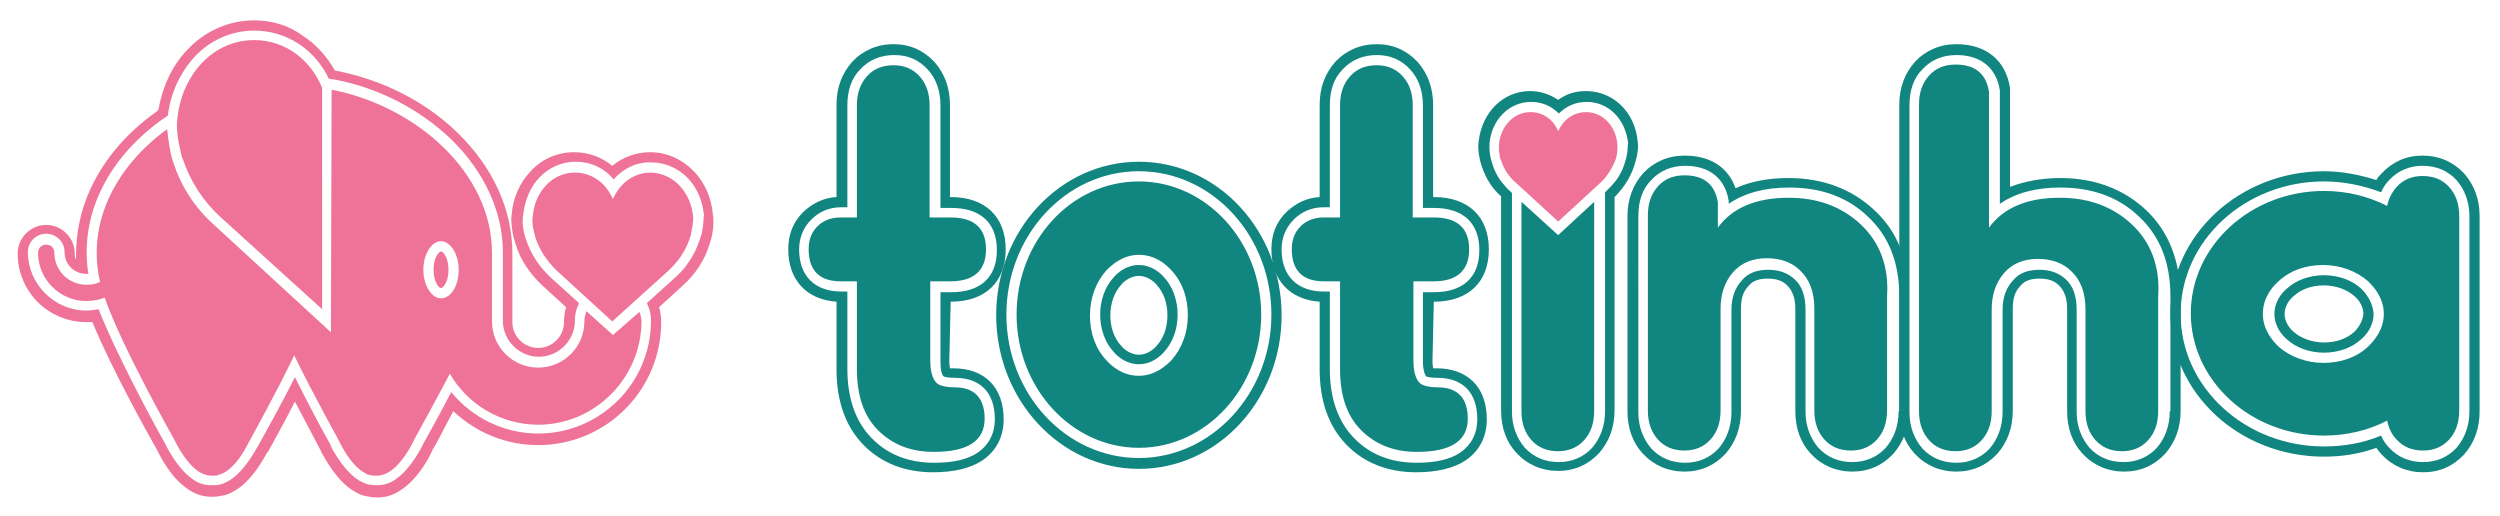 <svg version="1.1" id="Layer_1" xmlns="http://www.w3.org/2000/svg" x="0" y="0" viewBox="0 0 367.9 75.9" xml:space="preserve"><style>.st0{fill:#118681}.st1{fill:#ef7398}</style><path class="st0" d="M241 20.8c-.4-4.3-3.6-7.4-7.6-7.4-1.5 0-2.9.4-4.1 1.3-1.2-.8-2.6-1.3-4.1-1.3-4 0-7.1 3.1-7.6 7.4-.1.5-.1 1.5.2 2.8.5 2 1.5 3.9 3.1 5.3v31.5c0 2.6.8 4.7 2.3 6.3 1.6 1.7 3.7 2.6 6.1 2.6 2.4 0 4.4-.9 6-2.6 1.5-1.7 2.3-3.8 2.3-6.4V29c1.5-1.5 2.6-3.3 3.1-5.3.4-1.4.4-2.4.3-2.9zm-1.7 2.5c-.3 1.2-.8 2.4-1.6 3.4-.4.5-.8.9-1.3 1.4l-.2.2v32.2c0 2.2-.7 4-1.9 5.4-1.3 1.4-3 2.1-4.9 2.1-2 0-3.7-.7-5-2.1-1.2-1.4-1.9-3.2-1.9-5.3V28.4l-.2-.2c-.5-.4-.9-.9-1.3-1.4-.8-1-1.3-2.2-1.6-3.4-.3-1.2-.2-2-.2-2.3.3-3.5 2.9-6.1 6.1-6.1 1.6 0 3 .6 4.1 1.7 1.1-1.1 2.5-1.7 4.1-1.7 3.2 0 5.7 2.5 6.1 6.1-.1.2 0 1-.3 2.2z"/><path class="st0" d="M275.8 30.9c-3.3-3.1-7.6-4.7-12.6-4.7-3 0-5.6.5-7.8 1.5-1.1-3.1-3.7-4.8-7.5-4.8-2.4 0-4.5.9-6.1 2.6-1.5 1.7-2.3 3.8-2.3 6.3v28.7c0 2.6.8 4.7 2.3 6.3 1.6 1.7 3.7 2.6 6.1 2.6 2.4 0 4.4-.9 6-2.6 1.5-1.7 2.3-3.8 2.3-6.4v-15c0-1.4.3-2.5 1.1-3.3.4-.5 1.1-1.1 2.8-1.1 1.3 0 2.2.3 2.9 1 .8.8 1.2 1.9 1.2 3.5v15c0 2.6.8 4.7 2.3 6.3 1.6 1.7 3.7 2.6 6.1 2.6 2.4 0 4.4-.9 6-2.6 1.5-1.7 2.3-3.8 2.3-6.4V43.6c0-5.3-1.7-9.6-5.1-12.7zm3.6 29.6c0 2.2-.7 4-1.9 5.4-1.3 1.4-3 2.1-4.9 2.1-2 0-3.7-.7-5-2.1-1.2-1.4-1.9-3.2-1.9-5.3v-15c0-2-.5-3.5-1.6-4.5-1-.9-2.2-1.4-3.9-1.4-1.7 0-3 .5-3.9 1.6-1 1.1-1.5 2.5-1.5 4.3v15c0 2.2-.7 4-1.9 5.4-1.3 1.4-3 2.1-4.9 2.1-2 0-3.7-.7-5-2.1-1.2-1.4-1.9-3.2-1.9-5.3V31.8c0-2.2.6-4 1.9-5.3 1.3-1.4 3-2.1 5-2.1 3.6 0 5.9 1.9 6.4 5.2v.4c2.3-1.6 5.3-2.4 8.9-2.4 4.7 0 8.6 1.4 11.6 4.3 3.1 2.9 4.6 6.8 4.6 11.7v16.9z"/><path class="st0" d="M315.8 30.9c-3.3-3.1-7.6-4.7-12.6-4.7-2.8 0-5.3.5-7.4 1.3V13c-.6-4.1-3.5-6.5-7.9-6.5-2.4 0-4.5.9-6.1 2.6-1.5 1.7-2.3 3.8-2.3 6.3v45.1c0 2.6.8 4.7 2.3 6.3 1.6 1.7 3.7 2.6 6.1 2.6 2.4 0 4.4-.9 6-2.6 1.5-1.7 2.3-3.8 2.3-6.4v-15c0-1.4.3-2.5 1.1-3.3.4-.5 1.1-1.1 2.8-1.1 1.3 0 2.2.3 2.9 1 .8.8 1.2 1.9 1.2 3.5v15c0 2.6.8 4.7 2.3 6.3 1.6 1.7 3.7 2.6 6.1 2.6 2.4 0 4.4-.9 6-2.6 1.5-1.7 2.3-3.8 2.3-6.4V43.6c-.1-5.3-1.8-9.6-5.1-12.7zm3.5 29.6c0 2.2-.7 4-1.9 5.4-1.3 1.4-3 2.1-4.9 2.1-2 0-3.7-.7-5-2.1-1.2-1.4-1.9-3.2-1.9-5.3v-15c0-2-.5-3.5-1.6-4.5-1-.9-2.2-1.4-3.9-1.4-1.7 0-3 .5-3.9 1.6-1 1.1-1.5 2.5-1.5 4.3v15c0 2.2-.7 4-1.9 5.4-1.3 1.4-3 2.1-4.9 2.1-2 0-3.7-.7-5-2.1-1.2-1.4-1.9-3.2-1.9-5.3V15.5c0-2.2.6-4 1.9-5.3 1.3-1.4 3-2.1 5-2.1 3.6 0 5.9 1.9 6.4 5.2V30c2.3-1.6 5.3-2.4 8.9-2.4 4.7 0 8.6 1.4 11.6 4.3 3.1 2.9 4.6 6.8 4.6 11.7v16.9z"/><path class="st0" d="M362.6 25.5c-1.6-1.7-3.7-2.6-6.1-2.6-2.4 0-4.4.9-6 2.6-.3.3-.6.6-.8 1-2.5-.8-5.1-1.3-7.7-1.3-12.4 0-22.6 9.4-22.6 21s10.1 21 22.6 21c2.6 0 5.3-.4 7.7-1.3.2.3.5.7.8 1 1.6 1.7 3.7 2.6 6.1 2.6 2.4 0 4.4-.9 6-2.6 1.5-1.7 2.3-3.8 2.3-6.4V31.8c0-2.5-.8-4.6-2.3-6.3zm.8 35c0 2.2-.7 4-1.9 5.4-1.3 1.4-3 2.1-4.9 2.1-2 0-3.7-.7-5-2.1-.5-.5-.9-1.1-1.2-1.8-2.6 1.1-5.5 1.6-8.4 1.6-11.6 0-21.1-8.7-21.1-19.5s9.5-19.5 21.1-19.5c2.9 0 5.8.6 8.4 1.6.3-.7.7-1.3 1.2-1.8 1.3-1.4 3-2.1 4.9-2.1 2 0 3.7.7 5 2.1 1.2 1.4 1.9 3.2 1.9 5.3v28.7z"/><path class="st0" d="M347.5 42.5c-1.4-1.3-3.4-2-5.5-2s-4.1.7-5.5 2c-.7.6-1.8 1.9-1.8 3.7 0 1.8 1.1 3.1 1.8 3.7 1.4 1.3 3.4 2 5.5 2s4.1-.7 5.5-2c.7-.6 1.8-1.9 1.8-3.7-.1-1.8-1.2-3.1-1.8-3.7zm-1 6.3c-1.2 1.1-2.8 1.6-4.5 1.6s-3.4-.6-4.5-1.6c-.5-.4-1.3-1.4-1.3-2.6 0-1.2.8-2.2 1.3-2.6 1.2-1.1 2.8-1.6 4.5-1.6s3.4.6 4.5 1.6c.5.4 1.3 1.4 1.3 2.6-.1 1.2-.9 2.2-1.3 2.6zm-178.9-25c-11.6 0-21 10.1-21 22.6 0 12.4 9.4 22.6 21 22.6s21-10.1 21-22.6c0-12.5-9.4-22.6-21-22.6zm0 43.6c-10.8 0-19.5-9.5-19.5-21.1 0-11.6 8.7-21.1 19.5-21.1s19.5 9.5 19.5 21.1c0 11.6-8.8 21.1-19.5 21.1z"/><path class="st0" d="M167.6 39c-1.8 0-3.1 1.1-3.7 1.8-1.3 1.4-2 3.4-2 5.5s.7 4.1 2 5.5c.6.7 1.9 1.8 3.7 1.8 1.8 0 3.1-1.1 3.7-1.8 1.3-1.4 2-3.4 2-5.5s-.7-4.1-2-5.5c-.6-.7-1.9-1.8-3.7-1.8zm2.6 11.9c-.4.5-1.4 1.3-2.6 1.3-1.2 0-2.2-.8-2.6-1.3-1.1-1.2-1.6-2.8-1.6-4.5 0-1.8.6-3.4 1.6-4.5.4-.5 1.4-1.3 2.6-1.3 1.2 0 2.2.8 2.6 1.3 1.1 1.2 1.6 2.8 1.6 4.5 0 1.7-.5 3.3-1.6 4.5zm-30.3-6.5c5.1 0 8.1-2.9 8.1-7.7s-3-7.7-8.1-7.7h-.1V15.5c0-2.6-.8-4.7-2.3-6.4-1.6-1.7-3.6-2.6-6-2.6s-4.5.9-6.1 2.6c-1.5 1.7-2.3 3.8-2.3 6.3V29c-1.9.1-3.5.9-4.9 2.2-1.5 1.5-2.2 3.3-2.2 5.5 0 4.5 2.7 7.4 7.1 7.7v9.9c0 4.7 1.3 8.4 3.9 11.1 2.6 2.7 6.1 4.1 10.3 4.1 3.1 0 5.5-.6 7.2-1.7 2.1-1.4 3.2-3.5 3.2-6.1 0-4.7-2.8-7.5-7.4-7.5h-.5c0-.2-.1-.5-.1-1l.2-8.8zm-1 11s.4.2 1.6.2c3.8 0 5.9 2.2 5.9 6.1 0 2.1-.9 3.8-2.5 4.9-1.5 1-3.6 1.5-6.4 1.5-3.8 0-6.9-1.2-9.3-3.7-2.3-2.4-3.5-5.8-3.5-10.1V42.9h-.9c-3.9 0-6.2-2.3-6.2-6.2 0-1.7.6-3.2 1.8-4.4 1.2-1.2 2.7-1.8 4.4-1.8h.9v-15c0-2.2.6-4 1.9-5.3 1.3-1.4 3-2.1 5-2.1s3.6.7 4.9 2.1c1.3 1.4 1.9 3.2 1.9 5.4v15h1.6c4.3 0 6.7 2.2 6.7 6.2S144.3 43 140 43h-1.6v10.2c0 1.3.2 2 .5 2.2zm72.1-11c5.1 0 8.1-2.9 8.1-7.7s-3-7.7-8.1-7.7h-.1V15.5c0-2.6-.8-4.7-2.3-6.4-1.6-1.7-3.6-2.6-6-2.6s-4.5.9-6.1 2.6c-1.5 1.7-2.3 3.8-2.3 6.3V29c-1.9.1-3.5.9-4.9 2.2-1.5 1.5-2.2 3.3-2.2 5.5 0 4.5 2.7 7.4 7.1 7.7v9.9c0 4.7 1.3 8.4 3.9 11.1 2.6 2.7 6.1 4.1 10.3 4.1 3.1 0 5.5-.6 7.2-1.7 2.1-1.4 3.2-3.5 3.2-6.1 0-4.7-2.8-7.5-7.4-7.5h-.5c0-.2-.1-.5-.1-1l.2-8.8zm-1.1 11s.4.2 1.6.2c3.8 0 5.9 2.2 5.9 6.1 0 2.1-.9 3.8-2.5 4.9-1.5 1-3.6 1.5-6.4 1.5-3.8 0-6.9-1.2-9.3-3.7-2.3-2.4-3.5-5.8-3.5-10.1V42.9h-.9c-3.9 0-6.2-2.3-6.2-6.2 0-1.7.6-3.2 1.8-4.4 1.2-1.2 2.7-1.8 4.4-1.8h.9v-15c0-2.2.6-4 1.9-5.3 1.3-1.4 3-2.1 5-2.1s3.6.7 4.9 2.1c1.3 1.4 1.9 3.2 1.9 5.4v15h1.6c4.3 0 6.7 2.2 6.7 6.2S215.3 43 211 43h-1.6v10.2c0 1.3.3 2 .5 2.2zm19.4-20.8l-5.4-4.9v30.8c0 1.8.5 3.2 1.5 4.3 1 1.1 2.3 1.6 3.9 1.6 1.5 0 2.8-.5 3.8-1.6s1.5-2.5 1.5-4.3V29.7l-5.3 4.9z"/><path class="st1" d="M238 21.2c-.2-2.6-2.1-4.7-4.6-4.7-1.9 0-3.4 1.2-4.1 2.8-.7-1.7-2.2-2.8-4.1-2.8-2.5 0-4.4 2.2-4.6 4.7 0 0-.1.6.1 1.8 0 .2.1.4.2.6.4 1.3 1.2 2.5 2.3 3.4l6.1 5.6 6.1-5.6c1-.9 1.8-2.1 2.3-3.4.1-.2.1-.4.2-.6.2-1.2.1-1.8.1-1.8z"/><path class="st0" d="M149.6 46.3c0 10.8 8.1 19.6 18 19.6s18-8.8 18-19.6-8.1-19.6-18-19.6c-10 0-18 8.8-18 19.6zm22.8-6.5c1.6 1.7 2.4 4 2.4 6.6s-.9 4.9-2.4 6.6c-.8.8-2.4 2.3-4.8 2.3s-4-1.4-4.8-2.3c-1.6-1.7-2.4-4-2.4-6.6s.9-4.9 2.4-6.6c.8-.8 2.4-2.3 4.8-2.3s4 1.4 4.8 2.3zm-32.5 1.6c3.4 0 5.2-1.6 5.2-4.7s-1.7-4.7-5.2-4.7h-3.1V15.5c0-1.8-.5-3.2-1.5-4.3-1-1.1-2.3-1.6-3.8-1.6-1.6 0-2.9.5-3.9 1.6s-1.5 2.5-1.5 4.3V32h-2.4c-1.3 0-2.5.4-3.4 1.3-.9.9-1.3 2-1.3 3.4 0 3.1 1.6 4.7 4.7 4.7h2.4v12.9c0 3.9 1 6.9 3.1 9 2.1 2.1 4.8 3.2 8.2 3.2 5 0 7.5-1.6 7.5-4.9 0-3-1.5-4.6-4.4-4.6-1.2 0-2-.2-2.5-.5-.7-.5-1.1-1.7-1.1-3.4V41.4h3zm71.1 0c3.4 0 5.2-1.6 5.2-4.7S214.5 32 211 32h-3.1V15.5c0-1.8-.5-3.2-1.5-4.3-1-1.1-2.3-1.6-3.8-1.6-1.6 0-2.9.5-3.9 1.6s-1.5 2.5-1.5 4.3V32h-2.4c-1.3 0-2.5.4-3.4 1.3-.9.9-1.3 2-1.3 3.4 0 3.1 1.6 4.7 4.7 4.7h2.4v12.9c0 3.9 1 6.9 3.1 9 2.1 2.1 4.8 3.2 8.2 3.2 5 0 7.5-1.6 7.5-4.9 0-3-1.5-4.6-4.4-4.6-1.2 0-2-.2-2.5-.5-.7-.5-1.1-1.7-1.1-3.4V41.4h3zm62.8-8.4c-2.8-2.6-6.3-3.9-10.6-3.9-4.8 0-8.3 1.5-10.4 4.4v-3.7c-.4-2.6-2-4-4.9-4-1.6 0-2.9.5-3.9 1.6s-1.5 2.5-1.5 4.3v28.7c0 1.8.5 3.2 1.5 4.3 1 1.1 2.3 1.6 3.9 1.6 1.5 0 2.8-.5 3.8-1.6s1.5-2.5 1.5-4.3v-15c0-2.1.6-3.9 1.8-5.3 1.2-1.4 2.9-2.1 5-2.1 2 0 3.7.6 4.9 1.8 1.4 1.3 2.1 3.2 2.1 5.6v15c0 1.8.5 3.2 1.5 4.3 1 1.1 2.3 1.6 3.9 1.6 1.5 0 2.8-.5 3.8-1.6s1.5-2.5 1.5-4.3V43.6c.3-4.4-1.1-8-3.9-10.6zm39.9 0c-2.8-2.6-6.3-3.9-10.6-3.9-4.8 0-8.3 1.5-10.4 4.4v-20c-.4-2.6-2-4-4.9-4-1.6 0-2.9.5-3.9 1.6s-1.5 2.5-1.5 4.3v45.1c0 1.8.5 3.2 1.5 4.3 1 1.1 2.3 1.6 3.9 1.6 1.5 0 2.8-.5 3.8-1.6s1.5-2.5 1.5-4.3v-15c0-2.1.6-3.9 1.8-5.3 1.2-1.4 2.9-2.1 5-2.1 2 0 3.7.6 4.9 1.8 1.4 1.3 2.1 3.2 2.1 5.6v15c0 1.8.5 3.2 1.5 4.3 1 1.1 2.3 1.6 3.9 1.6 1.5 0 2.8-.5 3.8-1.6s1.5-2.5 1.5-4.3V43.6c.3-4.4-1.1-8-3.9-10.6zm46.7-5.5c-1-1.1-2.3-1.6-3.9-1.6-1.5 0-2.8.5-3.8 1.6-.7.8-1.2 1.7-1.4 2.8-2.8-1.4-5.9-2.2-9.3-2.2-10.8 0-19.6 8.1-19.6 18s8.8 18 19.6 18c3.4 0 6.6-.8 9.3-2.2.2 1.1.7 2.1 1.4 2.8 1 1.1 2.3 1.6 3.9 1.6 1.5 0 2.8-.5 3.8-1.6s1.5-2.5 1.5-4.3V31.8c0-1.8-.5-3.2-1.5-4.3zM348.5 51c-1.7 1.6-4 2.4-6.6 2.4-2.5 0-4.9-.9-6.6-2.4-.8-.8-2.3-2.4-2.3-4.8s1.4-4 2.3-4.8c1.7-1.6 4-2.4 6.6-2.4 2.5 0 4.9.9 6.6 2.4.8.8 2.3 2.4 2.3 4.8s-1.5 4-2.3 4.8z"/><path class="st1" d="M104.9 31.5c-.2-2.4-1.2-4.6-2.7-6.2-1.7-1.8-4-2.9-6.5-2.9-2.1 0-4 .7-5.6 2-1.6-1.3-3.5-2-5.6-2-2.5 0-4.8 1-6.5 2.9-1.5 1.6-2.5 3.8-2.7 6.2-.1.6-.1 1.8.3 3.5.1.3.2.7.3 1 .7 2.3 2.1 4.3 3.9 6l3.5 3.2c-.2.7-.3 1.4-.3 2.2 0 2.1-1.7 3.8-3.8 3.8-2.1 0-3.8-1.7-3.8-3.8V37.3c0-6.4-2.8-12.6-8-17.7-4.8-4.7-11.2-7.9-18-9.2h-.1c-1.2-2.1-2.8-3.9-4.7-5.1C42.5 3.7 40 3 37.4 3c-3.8 0-7.3 1.6-9.9 4.4-2.2 2.3-3.6 5.4-4.2 8.8l-.5.4c-4.2 3-7.4 6.8-9.4 11-1.6 3.4-2.3 7-2.2 10.6-.2-.3-.2-.6-.2-.9 0-2.3-1.9-4.2-4.2-4.2-2.3 0-4.2 1.9-4.2 4.2 0 5.6 4.5 10.1 10.1 10.1h.9c3 7.3 8.6 17.2 9.4 18.6.5 1 2 4.1 4.4 5.8 1.2.9 2.4 1.3 3.7 1.3h.3c.5 0 1-.1 1.5-.2s1-.3 1.5-.6c2.2-1.2 3.8-3.7 4.8-5.5 0 0 .1-.2.2-.3l.1-.1c1.4-2.6 2.8-5.1 3.9-7.3 1.2 2.3 2.5 4.7 3.9 7.4v.1c.1.2.2.3.2.3 1 1.8 2.6 4.3 4.8 5.5.5.3 1 .5 1.5.6.5.1 1 .2 1.5.2h.3c1.3 0 2.5-.4 3.7-1.3 2.4-1.7 4-4.8 4.4-5.8.3-.4 1.5-2.7 3-5.6 3.4 3.2 7.8 5 12.5 5 10 0 18.1-8.1 18.1-18.1 0-.7-.1-1.5-.3-2.2l3.5-3.2c1.8-1.6 3.2-3.7 3.9-6 .1-.3.2-.7.3-1 .4-1.7.3-2.9.2-3.5zm-1.7 3.1l-.3.9c-.7 2-1.9 3.9-3.5 5.3l-4.2 3.8.2.5c.3.7.4 1.4.4 2.1 0 9.2-7.5 16.6-16.6 16.6-5 0-9.7-2.3-12.8-6.1-2 3.9-3.8 7-4 7.4-.3.6-1.8 3.7-4 5.3-.9.7-1.9 1-2.8 1h-.3c-.4 0-.7-.1-1.1-.1-.4-.1-.8-.3-1.2-.5-1.9-1.1-3.3-3.3-4.2-4.9 0-.1-.1-.2-.2-.5-2-3.6-3.7-6.9-5.2-9.9-1.5 3-3.3 6.3-5.3 9.9-.1.2-.2.4-.3.5-.9 1.6-2.3 3.8-4.2 4.9-.4.2-.8.4-1.2.5-.4.1-.7.1-1.1.1H31c-1 0-1.9-.3-2.8-1-2.2-1.6-3.7-4.7-4-5.3-.6-1-6.8-12.3-9.7-19.6-.6.1-1.2.2-1.8.2-4.7 0-8.6-3.9-8.6-8.6 0-1.5 1.2-2.7 2.7-2.7 1.5 0 2.7 1.2 2.7 2.7 0 1.8 1.4 3.2 3.2 3.2h.3c-1.3-8.4 2.6-16.7 10.7-22.6l1-.7c.4-3.3 1.8-6.3 3.9-8.6 2.3-2.5 5.5-3.9 8.8-3.9 4.7 0 8.9 2.7 11 7.1l.8.1c6.5 1.2 12.6 4.4 17.2 8.8 4.9 4.8 7.6 10.7 7.6 16.6v10.1c0 2.9 2.4 5.3 5.3 5.3s5.3-2.4 5.3-5.3c0-.7.1-1.4.4-2.1l.2-.5-4.2-3.8c-1.6-1.5-2.8-3.3-3.5-5.3l-.3-.9c-.4-1.6-.3-2.6-.2-3 .2-2 1-4 2.3-5.4 1.4-1.5 3.3-2.4 5.4-2.4 2.2 0 4.2.9 5.6 2.6 1.4-1.6 3.4-2.6 5.6-2.5 2 0 4 .9 5.4 2.4 1.3 1.4 2.1 3.3 2.3 5.4-.1.3 0 1.3-.4 2.9z"/><path class="st1" d="M64.9 37c-.3 0-1.1.9-1.1 2.7 0 1.8.8 2.7 1.1 2.7.3 0 1.1-.9 1.1-2.7s-.8-2.7-1.1-2.7zm-38-13.6c1.1 3.3 3 6.2 5.5 8.5l15 13.6V12.9c-1.7-4.1-5.4-7-10-7-6.2 0-10.7 5.3-11.3 11.6 0 0-.3 1.6.4 4.4.1.6.2 1.1.4 1.5zm75.1 8.5c-.3-3.5-2.8-6.4-6.2-6.5-2.6 0-4.6 1.6-5.6 3.9-1-2.3-3-3.9-5.6-3.9-3.4 0-5.9 2.9-6.2 6.4 0 0-.2.9.2 2.4.1.3.1.5.2.8.6 1.8 1.7 3.4 3 4.7l8.3 7.6 8.3-7.5c1.4-1.3 2.5-2.9 3.1-4.7.1-.3.2-.5.2-.8.4-1.6.3-2.4.3-2.4z"/><path class="st1" d="M90.2 49.3l-3.9-3.5c-.2.5-.3 1-.3 1.5 0 3.7-3 6.8-6.8 6.8-3.7 0-6.8-3-6.8-6.8V37.2c0-11.8-11.2-21.6-23.6-24l-.1 35.7L31.4 33c-2.8-2.5-4.8-5.7-5.9-9.1-.2-.5-.3-1-.4-1.5-.3-1.4-.4-2.6-.5-3.4-7.3 5.3-11.9 13.5-9.9 22.4v.1c-.6.3-1.3.4-2 .4-2.6 0-4.7-2.1-4.7-4.7 0-.7-.5-1.2-1.2-1.2s-1.2.5-1.2 1.2c0 3.9 3.2 7.1 7.1 7.1 1 0 1.9-.2 2.7-.5 2.6 7.4 10.2 20.8 10.2 20.8s1.5 3.3 3.5 4.7c.6.4 1.3.7 2 .7h.3c.2 0 .5 0 .7-.1.3-.1.6-.2.8-.3 1.7-.9 3-3.1 3.6-4.3.2-.4 3.8-6.8 6.8-13 3 6.2 6.6 12.5 6.8 13 .6 1.2 1.9 3.4 3.6 4.3.3.2.5.3.8.3.2.1.5.1.7.1h.3c.7 0 1.4-.3 2-.7 2.1-1.5 3.5-4.7 3.5-4.7s2.5-4.5 5.2-9.6c2.6 4.5 7.5 7.5 13 7.5 8.3 0 15.1-6.8 15.2-15.1 0-.5-.1-1-.3-1.5l-3.9 3.4zm-25.3-5.4c-1.4 0-2.6-1.9-2.6-4.2 0-2.3 1.2-4.2 2.6-4.2 1.4 0 2.6 1.9 2.6 4.2 0 2.3-1.1 4.2-2.6 4.2z"/></svg>